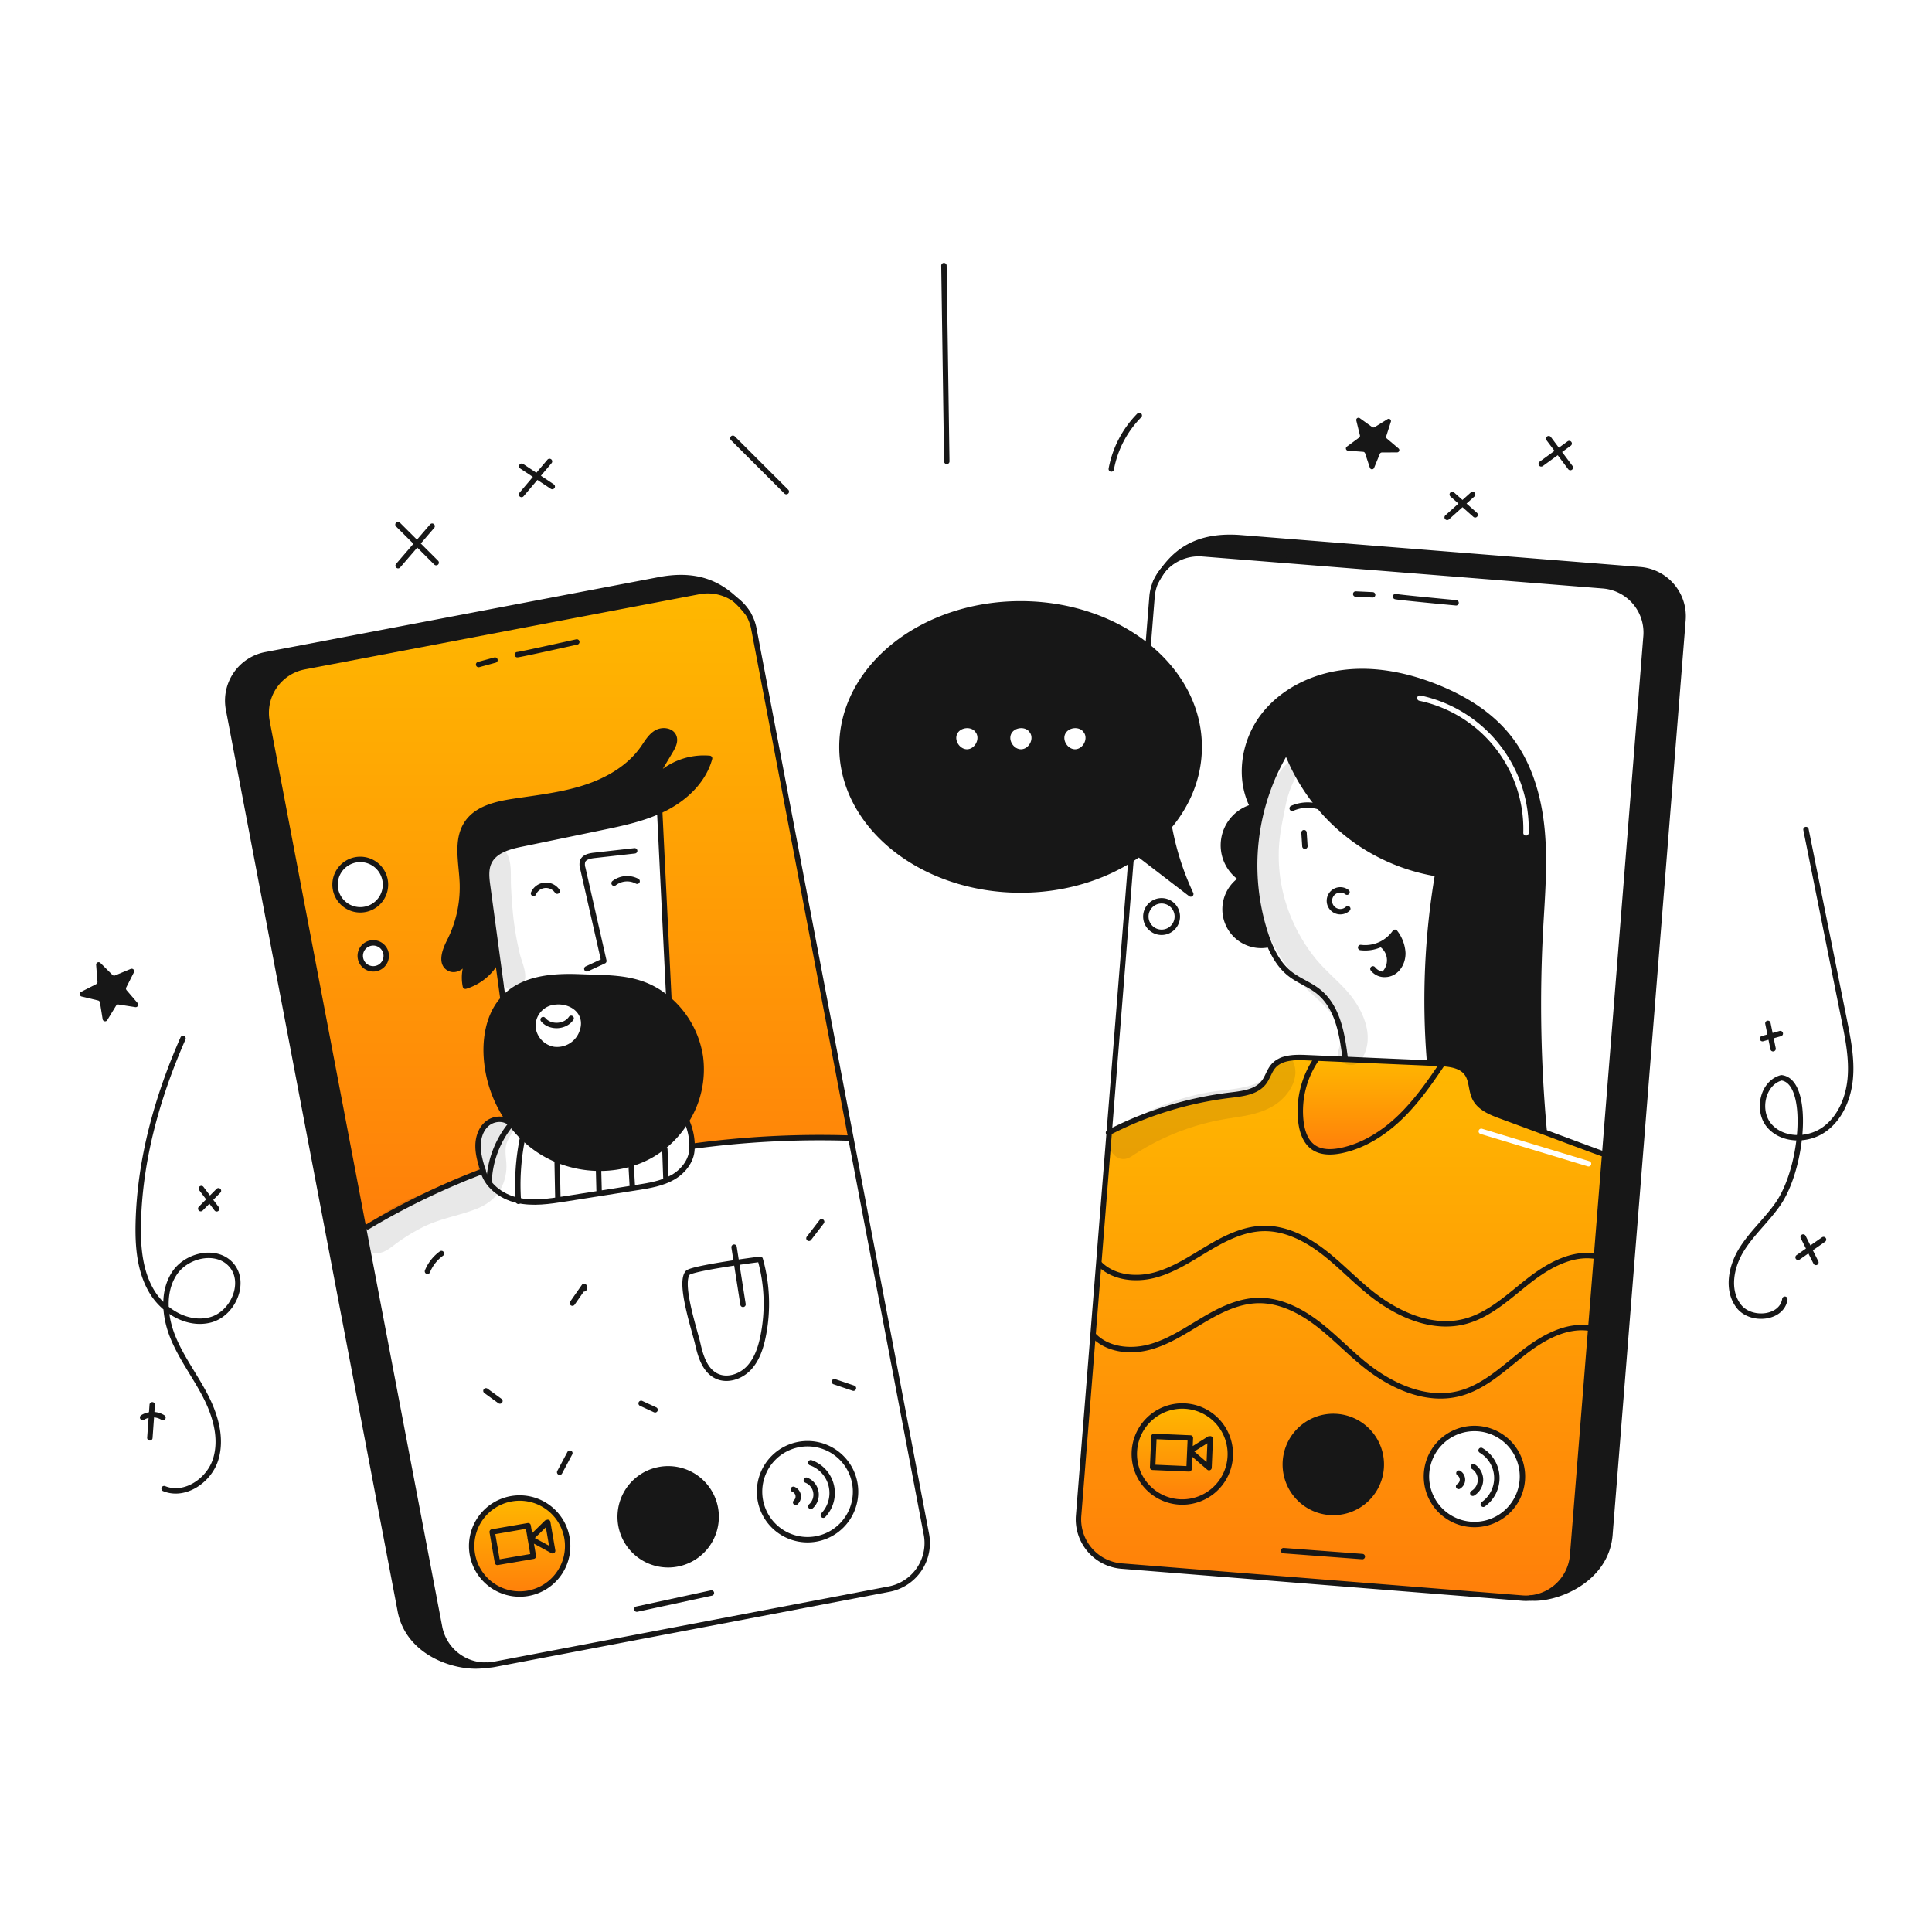 <svg xmlns="http://www.w3.org/2000/svg" width="960" height="960" fill="none"><g clip-path="url(#a)"><path fill="url(#b)" fill-rule="evenodd" d="M756.356 794.079a22.4 22.4 0 0 0 4.234-.054 23.29 23.29 0 0 0 20.845-21.31l15.938-199.431-1.414-.117c-9.097-3.325-18.761-6.941-28.353-10.531l-.583-.218a4595 4595 0 0 0-21.275-7.876c-5.039-1.847-10.525-4.094-12.906-8.9-.85-1.718-1.22-3.634-1.588-5.541-.458-2.374-.913-4.734-2.288-6.685-2.658-3.759-7.661-4.623-12.351-4.923l-.018.26c-6.319 9.416-12.889 18.759-21.078 26.6s-18.169 14.151-29.276 16.388c-4.614.922-9.756 1.038-13.614-1.656-4.009-2.801-5.647-7.947-6.22-12.816a45.66 45.66 0 0 1 7.8-31.121l.018-.375q-1.413-.064-2.824-.123-1.26-.053-2.52-.11c-5.791-.251-12.441-.14-16.2 4.26-1.06 1.244-1.775 2.723-2.49 4.205-.639 1.321-1.278 2.645-2.164 3.806-3.678 4.808-10.448 5.621-16.466 6.343l-.092.011a178.3 178.3 0 0 0-60.3 18.465l-15.215 190.48a23.294 23.294 0 0 0 21.364 25.069zm-2.945-72.157a23.85 23.85 0 0 1 3.017 13.515 23.86 23.86 0 0 1-25.571 22 23.855 23.855 0 0 1-20.872-16.333 23.853 23.853 0 0 1 43.426-19.182m-70.128-5.979a23.851 23.851 0 1 1-41.535 23.46 23.851 23.851 0 0 1 41.535-23.46m-75.03-5.191a23.85 23.85 0 0 1 3.017 13.515h.002a23.86 23.86 0 0 1-8.23 16.297 23.8 23.8 0 0 1-8.105 4.576 23.855 23.855 0 0 1-30.11-15.206 23.853 23.853 0 0 1 43.426-19.182m128.119-149.904a1.344 1.344 0 0 0-.777 2.57l53.349 16.134a1.342 1.342 0 0 0 .777-2.57z" clip-rule="evenodd"/><path fill="url(#c)" d="m715.051 528.408 1.557.08-.018.26c-6.319 9.416-12.888 18.769-21.078 26.6s-18.169 14.151-29.276 16.388c-4.61.922-9.756 1.038-13.614-1.656-4.009-2.8-5.647-7.947-6.22-12.816a45.66 45.66 0 0 1 7.8-31.121l.018-.375 14.222.617q20.9.914 41.815 1.817c1.598.072 3.2.134 4.794.206"/><path fill="#171717" d="M697.052 473.534c.071 3.723-1.611 7.6-4.807 9.523a7.9 7.9 0 0 1-3.893 1.119l-.027-.94a9.55 9.55 0 0 0 2.132-7.153 9.57 9.57 0 0 0-3.662-6.505l-1.048-.2a17.67 17.67 0 0 0 7.411-6.131 18.43 18.43 0 0 1 3.894 10.287M664.3 703.888a23.85 23.85 0 0 1 1.103 47.461 23.86 23.86 0 0 1-23.657-11.946 23.853 23.853 0 0 1 22.554-35.515"/><path fill="url(#d)" d="M589.272 698.705a23.848 23.848 0 1 1-3.582 47.561 23.848 23.848 0 0 1 3.582-47.561"/><path fill="#171717" d="m836.273 308-36.257 453.885c-1.343 23.136-26.592 33.152-39.426 32.14a23.29 23.29 0 0 0 20.845-21.31l15.931-199.439L817.9 316.152a23.3 23.3 0 0 0-5.488-16.964 23.3 23.3 0 0 0-15.876-8.115l-199.027-15.9a23.26 23.26 0 0 0-19.369 7.858c7.832-10.857 19.011-17.158 37.726-15.878l199.036 15.9A23.227 23.227 0 0 1 836.273 308M355.437 749.229a23.847 23.847 0 1 1-18.583-18.892 23.83 23.83 0 0 1 15.094 10.265 23.9 23.9 0 0 1 3.489 8.627M348 525.034a47.86 47.86 0 0 1-7.008 31.952h-.009a49.3 49.3 0 0 1-17.355 16.952c-16.817 9.577-38.925 8.467-55.2-2a56.4 56.4 0 0 1-14.652-13.774 61.73 61.73 0 0 1-12.19-35.139c-.215-9.64 2.059-19.8 8.61-26.878.018-.009.027-.027.036-.036 9.729-10.463 25.267-11.241 38.6-10.686 13.775.581 26.8-.17 38.88 7.8a45 45 0 0 1 4.547 3.428A46.93 46.93 0 0 1 348 525.034m-59.439-10.678c5.343-10.857-4.806-18.76-15.207-16.066a11.94 11.94 0 0 0-8.556 12.244 12.53 12.53 0 0 0 10.355 10.928 13.19 13.19 0 0 0 13.408-7.106"/><path fill="url(#e)" d="M281.642 763.738a23.847 23.847 0 0 1-36.833 24.195 23.84 23.84 0 0 1-9.945-24.564 23.846 23.846 0 0 1 36.759-14.883 23.85 23.85 0 0 1 10.019 15.252"/><path fill="url(#f)" d="m374.599 312.456 48.179 252.881-.841.161a468 468 0 0 0-78.037 4.09 30.8 30.8 0 0 0-2.623-12.423l-.286-.179a47.85 47.85 0 0 0 7.008-31.952 46.93 46.93 0 0 0-15.744-28.382l.117-.134q-2.3-46.734-4.574-93.468l-.063-.143a59 59 0 0 0 3.115-1.5c9.989-5.2 18.8-13.711 21.74-24.577a33.03 33.03 0 0 0-30.833 15.35q5.691-9.532 11.366-19.064c1.271-2.139 2.6-4.663 1.746-7.008-1.182-3.223-5.836-3.742-8.772-1.969s-4.654 4.931-6.623 7.733c-6.838 9.746-17.757 15.985-29.1 19.619s-23.271 4.922-35.049 6.712c-8.682 1.316-18.268 3.491-23.217 10.758-5.612 8.253-2.865 19.253-2.39 29.223a59.3 59.3 0 0 1-6.418 29.652c-2.219 4.332-4.519 10.642-.358 13.175 3.849 2.345 8.136-1.772 10.616-5.728a21.33 21.33 0 0 0-2.3 14.768 26.8 26.8 0 0 0 15.44-12.333l.671-.09 2.47 18.214.349.313c-6.551 7.08-8.825 17.238-8.61 26.878a61.73 61.73 0 0 0 12.19 35.139l-.134.1c-2.963-2.98-8.252-2.649-11.492.027s-4.636 7.088-4.61 11.295 1.289 8.288 2.542 12.307a359.7 359.7 0 0 0-57.4 27.674l-2.076.394-47.899-251.428a23.3 23.3 0 0 1 3.617-17.454 23.3 23.3 0 0 1 14.901-9.782l196.145-37.376a23.2 23.2 0 0 1 18.241 4.188 69 69 0 0 1 6.041 6.632l.027.027a23.5 23.5 0 0 1 2.928 7.68m-182.684 162.5a6.453 6.453 0 1 0-12.906-.003 6.453 6.453 0 0 0 12.906.004zm-.376-35.39a12.53 12.53 0 0 0-2.108-6.96 12.53 12.53 0 0 0-12.857-5.33 12.52 12.52 0 0 0-9.845 9.838 12.53 12.53 0 0 0 5.322 12.861 12.53 12.53 0 0 0 6.958 2.113 12.53 12.53 0 0 0 12.53-12.521z"/><path fill="#171717" d="M352.591 376.826c-2.944 10.866-11.751 19.377-21.74 24.577a53 53 0 0 1-3.115 1.5c-9.174 4.171-19.2 6.265-29.088 8.306q-19.764 4.095-39.525 8.181c-6.229 1.288-13.291 3.2-16.074 8.914-1.79 3.679-1.28 8.01-.725 12.065q2.523 18.635 5.048 37.251l-.671.09a26.8 26.8 0 0 1-15.44 12.333 21.33 21.33 0 0 1 2.3-14.768c.089-.143.179-.286.259-.43-.089.144-.17.287-.259.43-2.48 3.956-6.767 8.073-10.616 5.728-4.161-2.533-1.861-8.843.358-13.175a59.34 59.34 0 0 0 6.418-29.652c-.475-9.97-3.222-20.97 2.39-29.223 4.949-7.267 14.535-9.442 23.217-10.758 11.778-1.79 23.7-3.088 35.049-6.712s22.259-9.873 29.1-19.619c1.969-2.8 3.7-5.97 6.623-7.733s7.59-1.254 8.772 1.969c.85 2.345-.475 4.869-1.746 7.008q-5.68 9.531-11.366 19.064a33.04 33.04 0 0 1 30.831-15.346"/><path fill="#171717" d="m347.364 293.929-196.145 37.376a23.3 23.3 0 0 0-14.902 9.782 23.28 23.28 0 0 0-3.617 17.454l47.9 251.422 37.815 198.5a23.3 23.3 0 0 0 23.041 18.937c-12.647 2.39-38.836-4.833-42.684-27.683l-85.225-447.29a23.236 23.236 0 0 1 18.553-27.11l196.138-37.367c17.56-3.142 28.578 1.763 37.367 10.167a23.2 23.2 0 0 0-18.241-4.188"/><path stroke="#171717" stroke-linecap="round" stroke-linejoin="round" stroke-width="2.685" d="M315.358 422.768q-10.083 1.142-20.165 2.273c-2.246.26-4.931.833-5.71 2.963a6.2 6.2 0 0 0 .116 3.446q5.223 23.01 10.454 46.031-4.23 1.972-8.458 3.929m-14.741-38.603a6.76 6.76 0 0 0-2.707-2.294 6.76 6.76 0 0 0-6.816.644 6.76 6.76 0 0 0-2.229 2.76"/><path stroke="#171717" stroke-linecap="round" stroke-linejoin="round" stroke-width="2.685" d="M305.128 438.851a10.55 10.55 0 0 1 11.456-.975m15.672 58.776a45 45 0 0 0-4.547-3.428c-12.082-7.965-25.105-7.214-38.88-7.8-13.335-.555-28.873.223-38.6 10.686-.009.009-.018.027-.036.036-6.551 7.08-8.825 17.238-8.61 26.878a61.73 61.73 0 0 0 12.19 35.139 56.4 56.4 0 0 0 14.652 13.774c16.28 10.463 38.388 11.573 55.2 2a49.26 49.26 0 0 0 17.355-16.952h.009A47.86 47.86 0 0 0 348 525.034a46.93 46.93 0 0 0-15.744-28.382"/><path stroke="#171717" stroke-linecap="round" stroke-linejoin="round" stroke-width="2.685" d="M273.354 498.29a11.94 11.94 0 0 0-8.556 12.244 12.535 12.535 0 0 0 10.355 10.928 13.19 13.19 0 0 0 13.408-7.106c5.339-10.856-4.806-18.756-15.207-16.066"/><path stroke="#171717" stroke-linecap="round" stroke-linejoin="round" stroke-width="2.685" d="M269.891 506.623c3.41 4.171 10.883 3.831 13.908-.627m-49.79-31.46c-.063.108-.125.215-.188.313-.089.144-.17.287-.259.43a21.33 21.33 0 0 0-2.3 14.768 26.8 26.8 0 0 0 15.44-12.333"/><path stroke="#171717" stroke-linecap="round" stroke-linejoin="round" stroke-width="2.685" d="m249.842 495.838-2.47-18.214q-2.525-18.621-5.048-37.251c-.555-4.055-1.065-8.386.725-12.065 2.783-5.71 9.845-7.626 16.074-8.914q19.761-4.081 39.525-8.181c9.89-2.041 19.914-4.135 29.088-8.306a57 57 0 0 0 3.115-1.5c9.989-5.2 18.8-13.711 21.74-24.577a33.03 33.03 0 0 0-30.833 15.35q5.69-9.531 11.366-19.064c1.271-2.139 2.6-4.663 1.746-7.008-1.182-3.223-5.836-3.742-8.772-1.969s-4.654 4.931-6.623 7.733c-6.838 9.746-17.757 15.985-29.1 19.619s-23.271 4.922-35.049 6.712c-8.682 1.316-18.268 3.491-23.217 10.758-5.612 8.253-2.865 19.253-2.39 29.223a59.34 59.34 0 0 1-6.418 29.652c-2.219 4.332-4.519 10.642-.358 13.175 3.849 2.345 8.136-1.772 10.616-5.728.089-.143.179-.286.259-.43"/><path stroke="#171717" stroke-linecap="round" stroke-linejoin="round" stroke-width="2.685" d="M332.373 496.518q-2.3-46.734-4.574-93.468m-74.162 155.216c-2.963-2.98-8.252-2.649-11.492.027s-4.636 7.088-4.61 11.295 1.289 8.288 2.542 12.307a359.6 359.6 0 0 0-57.4 27.674m158.601-52.404a30.8 30.8 0 0 1 2.623 12.423 468 468 0 0 1 78.037-4.09M346.72 667.746c1.4 6.247 3.562 13.246 9.344 16.021 5.263 2.533 11.886.349 15.931-3.867s5.97-10.024 7.152-15.743a81.4 81.4 0 0 0-1.388-38.406c-.009-.036-5.289.627-11.805 1.6-10.051 1.5-23.056 3.706-24.255 5.156-4.35 5.282 3.535 28.598 5.021 35.239"/><path stroke="#171717" stroke-linecap="round" stroke-linejoin="round" stroke-width="2.685" d="m369.2 648.127-3.249-20.774c-.394-2.551-.8-5.1-1.19-7.652m304.563-176.383a5.42 5.42 0 0 0-5.825-.533 5.43 5.43 0 0 0-2.921 5.067 5.422 5.422 0 0 0 9.13 3.7M648.4 420.485c-.143-2.246-.3-4.493-.439-6.739m10.909-11.385a18 18 0 0 0-3.187-1.387 19.06 19.06 0 0 0-13.613.689m34.03 69.159a18.06 18.06 0 0 0 17.059-7.572 18.44 18.44 0 0 1 3.894 10.284c.071 3.723-1.611 7.6-4.807 9.523a7.9 7.9 0 0 1-3.893 1.119 7.2 7.2 0 0 1-3.416-.618 7.2 7.2 0 0 1-2.733-2.139"/><path stroke="#171717" stroke-linecap="round" stroke-linejoin="round" stroke-width="2.685" d="M688.325 483.236a9.55 9.55 0 0 0 2.131-7.153 9.55 9.55 0 0 0-3.661-6.505M639.063 373.4a110.26 110.26 0 0 0-10.1 91.042 77 77 0 0 0 1.781 4.8c2.318 5.594 5.442 10.856 10.15 14.58 4.4 3.481 9.908 5.379 14.284 8.905 9.6 7.715 11.77 21.2 13.273 33.429"/><path stroke="#171717" stroke-linecap="round" stroke-linejoin="round" stroke-width="2.685" d="M630.381 469.39a17.95 17.95 0 0 1-20.327-10.773 17.95 17.95 0 0 1 6.964-21.927 19.78 19.78 0 0 1-8.896-19.668 19.78 19.78 0 0 1 14.383-16.097c-7.223-14-4.592-31.934 4.8-44.581s24.658-20.183 40.294-22.125 31.568 1.333 46.184 7.187c13.559 5.424 26.466 13.282 35.6 24.676 10.445 13.013 15.278 29.768 16.835 46.38s.063 33.34-.823 50.005a691 691 0 0 0 1.879 99.25"/><path stroke="#171717" stroke-linecap="round" stroke-linejoin="round" stroke-width="2.685" d="M637.586 368.332a97.4 97.4 0 0 0 18.097 32.642 96.4 96.4 0 0 0 20.944 18.67 97.45 97.45 0 0 0 37.788 14.58 96.2 96.2 0 0 0 24.828.788"/><path stroke="#171717" stroke-linecap="round" stroke-linejoin="round" stroke-width="2.685" d="m714.469 433.9-.054.322a374.8 374.8 0 0 0-4.108 92.859M550.8 562.813c.125-.063.242-.126.367-.188a178.3 178.3 0 0 1 60.3-18.465c6.041-.725 12.862-1.521 16.558-6.354 1.88-2.462 2.649-5.657 4.654-8.011 3.759-4.4 10.409-4.511 16.2-4.26 1.781.08 3.562.152 5.344.233l14.222.617q20.9.914 41.815 1.817c1.593.072 3.2.134 4.789.206l1.557.08c4.69.3 9.693 1.164 12.351 4.923 2.48 3.518 1.969 8.369 3.876 12.226 2.381 4.806 7.867 7.053 12.906 8.9a4595 4595 0 0 1 21.275 7.876c9.783 3.661 19.655 7.357 28.936 10.749"/><path stroke="#171717" stroke-linecap="round" stroke-linejoin="round" stroke-width="2.685" d="M654.206 526.143a45.67 45.67 0 0 0-7.8 31.121c.573 4.869 2.211 10.015 6.22 12.816 3.858 2.694 9 2.578 13.614 1.656 11.107-2.237 21.087-8.547 29.276-16.388s14.759-17.184 21.078-26.6M371.673 304.776a23.6 23.6 0 0 1 2.927 7.68l48.179 252.881 37.547 197.04a23.294 23.294 0 0 1-18.526 27.236l-196.138 37.376a22 22 0 0 1-4.179.4m-.028.011a23.3 23.3 0 0 1-23.038-18.939l-37.818-198.498-47.9-251.422a23.3 23.3 0 0 1 3.617-17.454 23.3 23.3 0 0 1 14.901-9.782l196.145-37.376a23.33 23.33 0 0 1 13.834 1.612 23.33 23.33 0 0 1 10.448 9.208"/><path stroke="#171717" stroke-linecap="round" stroke-linejoin="round" stroke-width="2.685" d="M241.483 827.392q-.008 0-.014.002-.007.002-.013.007c-12.647 2.39-38.836-4.833-42.684-27.683l-85.225-447.29a23.233 23.233 0 0 1 18.553-27.111l196.138-37.367c17.56-3.142 28.578 1.763 37.367 10.167a69.5 69.5 0 0 1 6.041 6.632l.027.027m190.292 122.718-10.794 135.131-15.215 190.48a23.294 23.294 0 0 0 21.364 25.069l199.036 15.9a22.4 22.4 0 0 0 4.234-.054 23.295 23.295 0 0 0 20.845-21.31l15.931-199.439L817.9 316.152a23.3 23.3 0 0 0-5.488-16.965 23.3 23.3 0 0 0-15.876-8.114l-199.027-15.9a23.3 23.3 0 0 0-25.079 21.364l-1.978 24.783-.045.591"/><path stroke="#171717" stroke-linecap="round" stroke-linejoin="round" stroke-width="2.685" d="M760.554 794.025h.036c12.834 1.012 38.083-9 39.426-32.14L836.273 308a23.226 23.226 0 0 0-21.373-24.946l-199.036-15.9c-18.715-1.28-29.894 5.021-37.726 15.878a59 59 0 0 0-3.965 6.337M566.09 424.3c-.063.045-.134.09-.2.135a83 83 0 0 1-4.126 2.756c-15.063 9.434-34.038 15.064-54.641 15.064-49.03 0-88.769-31.837-88.769-71.11s39.739-71.11 88.769-71.11c24.8 0 47.222 8.144 63.324 21.292 15.735 12.817 25.436 30.413 25.436 49.818 0 14.6-5.487 28.175-14.912 39.461l-.241.3"/><path stroke="#171717" stroke-linecap="round" stroke-linejoin="round" stroke-width="2.685" d="M565.562 424.182c.108.08.224.17.331.251q12.9 9.908 25.8 19.806a136 136 0 0 1-10.719-33.639c-.044-.25-.088-.51-.133-.76M281.642 763.738a23.847 23.847 0 0 1-36.833 24.195 23.84 23.84 0 0 1-9.945-24.564 23.846 23.846 0 0 1 36.759-14.883 23.85 23.85 0 0 1 10.019 15.252m73.795-14.509a23.847 23.847 0 1 1-18.583-18.892 23.83 23.83 0 0 1 15.094 10.265 23.9 23.9 0 0 1 3.489 8.627m69.263-12.477a23.86 23.86 0 0 1-1.469 13.768 23.847 23.847 0 0 1-44.066-.358 23.845 23.845 0 0 1 5.381-25.948 23.85 23.85 0 0 1 12.265-6.427 23.85 23.85 0 0 1 17.874 3.703 23.83 23.83 0 0 1 10.015 15.262m186.572-12.484a23.85 23.85 0 0 1-16.328 20.878 23.848 23.848 0 0 1-31.134-19.763 23.85 23.85 0 0 1 11.945-23.66 23.84 23.84 0 0 1 29.807 5.211 23.86 23.86 0 0 1 5.71 17.334m75.028 5.19a23.85 23.85 0 0 1-47.461 1.103 23.853 23.853 0 0 1 25.461-26.674 23.86 23.86 0 0 1 22 25.571m70.128 5.979a23.85 23.85 0 0 1-47.461 1.103 23.853 23.853 0 0 1 25.461-26.674 23.85 23.85 0 0 1 22 25.571M237.822 330.204l8.127-2.22m11.098-2.684c1.262 0 29.563-6.319 29.563-6.319m387.028-23.817 8.413.393m11.385.869c1.2.393 30.073 3.1 30.073 3.1M316.432 799.565l37.063-8.01m284.306-21.051 39.13 2.945M191.54 439.567a12.523 12.523 0 0 1-14.97 12.281 12.52 12.52 0 0 1-9.841-9.84 12.528 12.528 0 0 1 12.281-14.971 12.5 12.5 0 0 1 4.796.953 12.5 12.5 0 0 1 6.782 6.781c.629 1.521.953 3.15.952 4.796m-6.077 41.843a6.453 6.453 0 1 0 0-12.906 6.453 6.453 0 0 0 0 12.906m391.717-18.16a7.82 7.82 0 0 0 7.823-7.823 7.823 7.823 0 1 0-7.823 7.823"/><path stroke="#171717" stroke-linecap="round" stroke-linejoin="round" stroke-width="2.685" d="M409.083 752.884a15.97 15.97 0 0 0-6.2-26.061"/><path stroke="#171717" stroke-linecap="round" stroke-linejoin="round" stroke-width="2.685" d="M402.9 748.511a7.767 7.767 0 0 0-2.239-13.019m-135.634 37.78-17.849 3.072-2.607-15.151 17.849-3.072 1.107 6.434z"/><path stroke="#171717" stroke-linecap="round" stroke-linejoin="round" stroke-width="2.685" d="m272.175 756.443 2.428 14.113-11.076-6.001 8.138-7.971m319.161-26.697-18.094-.789.67-15.359 18.094.789-.284 6.522zm10.559-14.928-.623 14.307-9.549-8.216 9.644-6.061m-205.51 31.542a3.89 3.89 0 0 0 1.253-3.566 3.89 3.89 0 0 0-2.373-2.943m342.812 7.432a15.96 15.96 0 0 0 6.718-13.681 15.97 15.97 0 0 0-7.818-13.085m-4.129 21.291a7.76 7.76 0 0 0 3.83-6.519 7.77 7.77 0 0 0-3.53-6.688m-7.335 9.817a3.89 3.89 0 0 0 1.912-3.259 3.88 3.88 0 0 0-1.765-3.341M90.932 515.977c-12.745 28.963-21.467 60.035-22.224 91.67-.279 11.659.67 23.841 6.583 33.894s18 17.265 29.273 14.289 18.04-18.629 10.3-27.354c-7.313-8.243-22.24-4.917-28.25 4.319s-4.818 21.568-.649 31.769c4.17 10.201 10.941 19.105 16.018 28.886s8.458 21.276 5.152 31.788-15.408 18.647-25.593 14.442M897.381 412.2l19.012 94.579c1.938 9.642 3.886 19.45 2.98 29.243s-5.093 19.748-13.173 25.354-20.389 5.486-26.905-1.881-3.616-21.423 5.887-23.955c14.386 1.622 10.9 44.423-1.645 62.6-5.591 8.1-13.219 14.693-18.344 23.1s-7.235 19.91-1.263 27.733 21.515 6.327 22.951-3.409M216.733 279.57l-18.981-18.926m.072 20.431 16.9-19.63M259.15 245.7l13.9-16.427m1.36 12.485-15.18-10.082m131.486 12.603-26.556-26.514m106.292 11.502-1.416-97.292m83.153 101.067a51.1 51.1 0 0 1 13.91-26.607M780.3 232.327l-10.757-14.361m-3.727 12.534 13.9-10.107m-46.728 35.413L721.616 245.7m10.108 0-12.635 11.37m174.372 367.698 12.636-8.845m-3.791 11.372-6.318-12.635m-20.217-98.56 8.845-2.527m-3.582 7.54-2.579-12.625M99.748 600.57l8.8-8.894m-.887 8.979-7.619-10.08"/><path stroke="#171717" stroke-linecap="round" stroke-linejoin="round" stroke-width="2.685" d="M80.974 704.394a9.58 9.58 0 0 0-10.112-.046m4.777-6.314-1.173 16.433"/><path fill="#171717" d="m689.163 217.945 5.762 4.88a1.11 1.11 0 0 1-.078 1.762 1.1 1.1 0 0 1-.637.203l-7.55.039a1.11 1.11 0 0 0-1.026.693l-2.86 6.987a1.12 1.12 0 0 1-1.07.693 1.12 1.12 0 0 1-1.021-.765l-2.37-7.169a1.11 1.11 0 0 0-.975-.762l-7.53-.561a1.11 1.11 0 0 1-.989-.804 1.1 1.1 0 0 1 .016-.668 1.1 1.1 0 0 1 .396-.538l6.085-4.47a1.11 1.11 0 0 0 .424-1.163l-1.794-7.335a1.11 1.11 0 0 1 .46-1.189 1.11 1.11 0 0 1 1.274.019l6.131 4.407a1.115 1.115 0 0 0 1.237.043l6.422-3.972a1.117 1.117 0 0 1 1.651.62c.067.217.067.45-.003.667l-2.3 7.193a1.11 1.11 0 0 0 .345 1.19M62.9 492.013l5.466 6.387a1.24 1.24 0 0 1-.4 1.923c-.228.111-.484.15-.735.111l-8.306-1.3a1.24 1.24 0 0 0-1.251.579l-4.386 7.173a1.24 1.24 0 0 1-1.301.573 1.24 1.24 0 0 1-.987-1.024l-1.331-8.3a1.24 1.24 0 0 0-.937-1.011l-8.177-1.955a1.244 1.244 0 0 1-.807-1.791c.12-.224.304-.406.53-.522l7.484-3.83a1.24 1.24 0 0 0 .671-1.2l-.667-8.381a1.24 1.24 0 0 1 2.113-.978l5.956 5.934a1.24 1.24 0 0 0 1.353.267l7.764-3.225a1.24 1.24 0 0 1 1.387.302 1.24 1.24 0 0 1 .196 1.406l-3.8 7.5a1.24 1.24 0 0 0 .165 1.362"/><path stroke="#171717" stroke-linecap="round" stroke-linejoin="round" stroke-width="2.685" d="M239.839 580.915c1.56 7.959 9.135 13.63 17.037 15.454s16.151.565 24.162-.7l35.537-5.612c6.2-.979 12.565-2.015 17.981-5.189s9.743-9.018 9.245-15.275M330.885 585.6l-.518-14.524m-16.16 18.624-.637-11.372M297.682 591.6l-.266-10.418m-20.223 13.898-.385-19.906"/><path stroke="#171717" stroke-linecap="round" stroke-linejoin="round" stroke-width="2.685" d="m257.57 595.706.019 1.214a116 116 0 0 1 2.269-32.4M243 586.285a.683.683 0 0 1 .01 1.1 48.06 48.06 0 0 1 10.34-28.091m292.874 68.582c6.87 7.107 18.138 8.246 27.681 5.672s17.9-8.228 26.395-13.281 17.716-9.692 27.6-9.859c10.4-.176 20.3 4.671 28.636 10.891s15.513 13.853 23.559 20.446c13.4 10.981 31.016 19.235 47.785 14.877 12.129-3.153 21.614-12.264 31.47-20s21.989-14.666 34.287-12.253"/><path stroke="#171717" stroke-linecap="round" stroke-linejoin="round" stroke-width="2.685" d="M543.539 663.677c6.869 7.107 18.138 8.246 27.681 5.672s17.9-8.228 26.395-13.281 17.716-9.692 27.6-9.859c10.4-.175 20.3 4.672 28.635 10.891s15.514 13.853 23.56 20.446c13.4 10.981 31.016 19.235 47.785 14.877 12.129-3.153 21.614-12.264 31.47-20s21.989-14.666 34.287-12.253m-388.994-44.859 6.313-8.217m-82.764 93.445-6.932-3.2m-34.154-49.826 5.793-8.284a.717.717 0 0 1-.165 1.258M248.41 696.16l-6.95-5.054m-29.06-59.388a20.4 20.4 0 0 1 6.949-8.845m204.72 66.901-9.461-3.206M278.1 731.54l5.055-9.477"/><path fill="#171717" fill-rule="evenodd" d="M612.992 406.898a20.27 20.27 0 0 0-4.87 10.124 20.27 20.27 0 0 0 8.891 19.671 17.952 17.952 0 0 0 13.363 32.7l.367-.152a77 77 0 0 1-1.781-4.8 110.28 110.28 0 0 1 10.1-91.042l.277-.107a97.4 97.4 0 0 0 16.343 27.683 96.4 96.4 0 0 0 20.944 18.67 97.45 97.45 0 0 0 37.788 14.58 374.8 374.8 0 0 0-4.108 92.859l-.045 1.119q1.204.054 2.416.104 1.189.05 2.373.102.765.041 1.557.08c4.69.296 9.693 1.164 12.351 4.923 1.372 1.95 1.828 4.31 2.287 6.682.369 1.908.739 3.825 1.589 5.544 2.381 4.809 7.867 7.056 12.906 8.9a4595 4595 0 0 1 21.275 7.876l.259-.7a691 691 0 0 1-1.879-99.25c.147-2.76.31-5.522.474-8.285.823-13.918 1.648-27.859.349-41.72-1.557-16.612-6.39-33.367-16.835-46.38-9.134-11.394-22.041-19.252-35.6-24.676-14.616-5.854-30.548-9.129-46.184-7.187s-30.902 9.478-40.294 22.125-12.023 30.581-4.8 44.581a20.26 20.26 0 0 0-9.513 5.976m92.854-61.311a1.343 1.343 0 1 0-.557 2.626 65.17 65.17 0 0 1 51.62 65.648 1.343 1.343 0 0 0 2.684.078 67.86 67.86 0 0 0-53.747-68.352M591.7 444.239a136 136 0 0 1-10.725-33.639c9.425-11.282 14.912-24.86 14.918-39.457 0-19.405-9.702-37.001-25.437-49.818-16.102-13.148-38.523-21.292-63.323-21.292-49.03 0-88.769 31.837-88.769 71.11s39.739 71.11 88.769 71.11c20.603 0 39.578-5.63 54.641-15.064a83 83 0 0 0 4.126-2.756q12.9 9.899 25.8 19.806m-116.149-79.442c1.458-3.305 6.658-4.05 8.985-1.286l.613.897c1.719 3.177-.88 7.741-4.489 7.889s-6.567-4.195-5.109-7.5m35.837-1.286c-2.327-2.764-7.527-2.019-8.985 1.286s1.5 7.648 5.109 7.5 6.208-4.712 4.489-7.889zm17.864 1.286c1.458-3.305 6.658-4.05 8.985-1.286l.612.897c1.719 3.177-.879 7.741-4.488 7.889s-6.567-4.195-5.109-7.5" clip-rule="evenodd"/><path fill="#171717" d="M246.253 422.879c-3.826 4.3-3.884 10.692-4.155 16.2-.288 6.45-.046 12.914.721 19.326a173 173 0 0 0 2.979 18.046c1.316 5.9 1.78 13.3 8.216 15.512 2.217.761 4.309-.563 5.558-2.262 3.364-4.577-.1-10.807-1.279-15.739a146 146 0 0 1-3.119-17.39c-.627-5.493-1.016-11.048-1.266-16.571-.242-5.346.569-11.745-2.355-16.442-1.088-1.748-3.809-2.359-5.3-.683zm7.995 133.821c-7.518-4.723-13.832 4.061-15.539 10.452-1.189 4.449-.784 9.079-1.418 13.592-.608 4.33-3.719 5.638-7.572 6.718-9.4 2.634-18.5 4.708-27.391 8.924a94 94 0 0 0-12.535 7.163c-4.709 3.2-10.121 6.24-10.1 12.553.009 2.694 2.056 5.979 4.921 6.464 5.913 1 8.716-2.168 13.169-5.348a94 94 0 0 1 12.359-7.463c8.438-4.25 17.53-5.591 26.242-8.92 9.093-3.475 14.515-10.078 15.227-19.915.293-4.047-1.018-8.249-.068-12.228a16.3 16.3 0 0 1 1.875-4.062 27 27 0 0 1 2.057-3.249 3.475 3.475 0 0 0-1.227-4.681m387.309-178.8c-5.61 3.637-8.376 10.467-11.4 16.257a63.3 63.3 0 0 0-6.322 18.819 88.41 88.41 0 0 0 23.458 76.471c8.756 9.082 22.793 17.632 17.907 32.056-2.335 6.891 7.74 10.605 11.394 4.8 7.341-11.655.015-26.022-8.237-34.886-4.823-5.181-10.284-9.712-14.759-15.223a82.4 82.4 0 0 1-10.361-16.556 79.6 79.6 0 0 1-7.753-38.293c.347-6.814 1.763-13.379 3.12-20.034a53 53 0 0 1 3.255-11c1.471-3.327 3-5.824 3.554-9.453.314-2.067-1.738-4.337-3.856-2.965zm-6.899 149.136c-3.158 6.587-7.073 10.766-14.339 12.66-7.424 1.934-15.247 2.03-22.759 3.615a120.1 120.1 0 0 0-43.036 18.2c-7.946 5.5-.587 18.524 7.666 13.114a119.8 119.8 0 0 1 48.46-18.891c8.2-1.262 16.669-2.362 23.632-7.256 6.2-4.361 11.551-12.706 8.516-20.378-1.257-3.177-6.311-4.877-8.14-1.064" opacity=".1"/></g><defs><linearGradient id="b" x1="666.627" x2="666.627" y1="525.462" y2="794.154" gradientUnits="userSpaceOnUse"><stop stop-color="#FFB800"/><stop offset="1" stop-color="#FF7F0A"/></linearGradient><linearGradient id="c" x1="681.358" x2="681.358" y1="525.768" y2="572.328" gradientUnits="userSpaceOnUse"><stop stop-color="#FFB800"/><stop offset="1" stop-color="#FF7F0A"/></linearGradient><linearGradient id="d" x1="587.481" x2="587.481" y1="698.638" y2="746.333" gradientUnits="userSpaceOnUse"><stop stop-color="#FFB800"/><stop offset="1" stop-color="#FF7F0A"/></linearGradient><linearGradient id="e" x1="258.216" x2="258.216" y1="744.36" y2="792.058" gradientUnits="userSpaceOnUse"><stop stop-color="#FFB800"/><stop offset="1" stop-color="#FF7F0A"/></linearGradient><linearGradient id="f" x1="277.533" x2="277.533" y1="293.513" y2="609.969" gradientUnits="userSpaceOnUse"><stop stop-color="#FFB800"/><stop offset="1" stop-color="#FF7F0A"/></linearGradient><clipPath id="a"><path fill="#fff" d="M39 130h882v700H39z"/></clipPath></defs></svg>